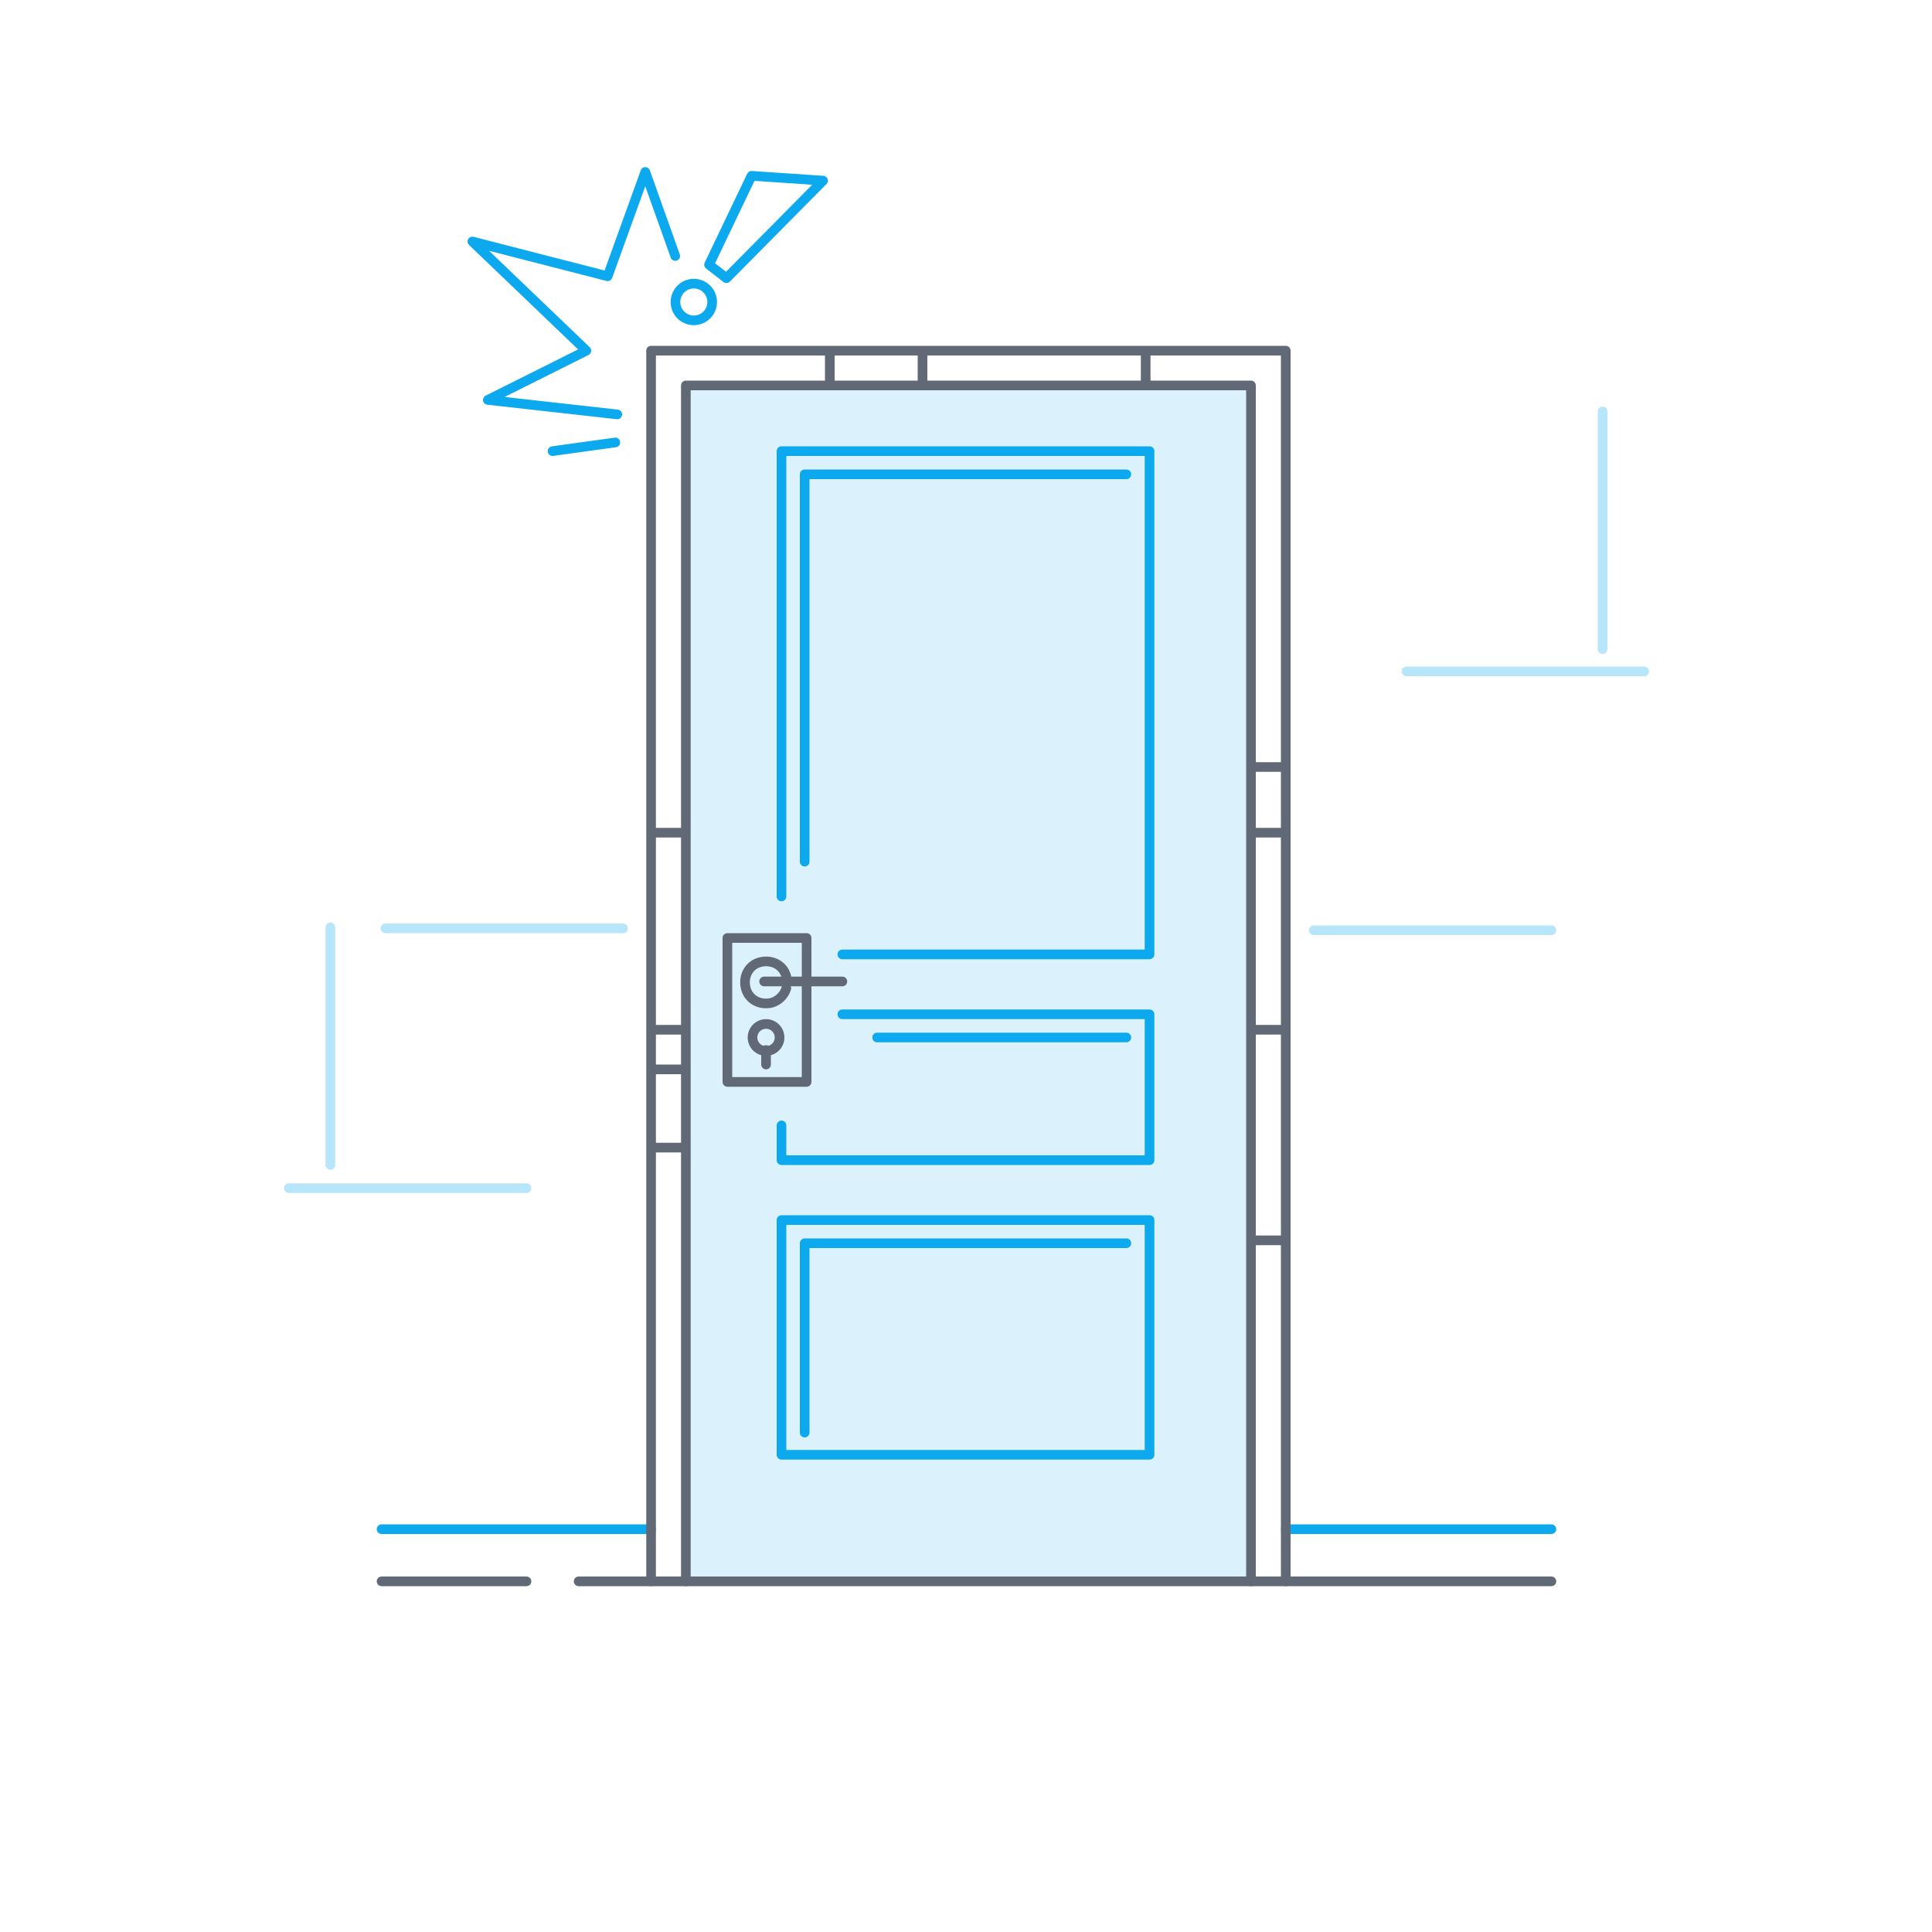 <?xml version="1.0" encoding="utf-8"?>
<!-- Generator: Adobe Illustrator 21.1.0, SVG Export Plug-In . SVG Version: 6.00 Build 0)  -->
<svg version="1.1" id="Calque_1" xmlns="http://www.w3.org/2000/svg" xmlns:xlink="http://www.w3.org/1999/xlink" x="0px" y="0px"
	 viewBox="0 0 200 200" style="enable-background:new 0 0 200 200;" xml:space="preserve">
<style type="text/css">
	.st0{opacity:0.15;}
	.st1{fill:#0DA9EF;}
	.st2{opacity:0.3;}
	.st3{fill:none;stroke:#0DA9EF;stroke-linecap:round;stroke-linejoin:round;}
	.st4{fill:none;stroke:#606975;stroke-linecap:round;stroke-linejoin:round;}
</style>
<g id="Calque_2" class="st0">
	<polyline class="st1" points="71,163.7 71,39.9 129.5,39.9 129.5,163.7 	"/>
</g>
<g id="Calque_3">
	<g class="st2">
		<path class="st3" d="M136,96.3h24.6"/>
		<path class="st3" d="M145.6,69.5h24.6"/>
		<path class="st3" d="M165.9,42.6v24.6"/>
	</g>
	<g class="st2">
		<path class="st3" d="M39.9,96.1h24.6"/>
		<path class="st3" d="M29.9,123h24.6"/>
		<path class="st3" d="M34.2,96v24.6"/>
	</g>
	<path class="st3" d="M39.5,158.3h27.9"/>
	<path class="st3" d="M133.1,158.3h27.5"/>
	<polyline class="st3" points="80.9,92.8 80.9,46.7 119,46.7 119,98.8 87.2,98.8 	"/>
	<polyline class="st3" points="83.3,89.2 83.3,49.1 116.6,49.1 	"/>
	<rect x="80.9" y="126.3" class="st3" width="38.1" height="24.3"/>
	<polyline class="st3" points="83.3,148.3 83.3,128.7 116.6,128.7 	"/>
	<polyline class="st3" points="87.2,105 119,105 119,120.1 80.9,120.1 80.9,116.5 	"/>
	<line class="st3" x1="90.8" y1="107.4" x2="116.6" y2="107.4"/>
	<g>
		<polyline class="st3" points="69.9,26.5 66.8,17.8 62.9,28.6 48.9,25 60.7,36.3 50.5,41.4 63.9,42.9 		"/>
	</g>
	<g>
		<ellipse transform="matrix(0.61 -0.792 0.792 0.61 3.175 69.115)" class="st3" cx="71.9" cy="31.3" rx="1.9" ry="1.9"/>
		<polygon class="st3" points="75.2,28.8 73.4,27.4 77.8,18.2 85.2,18.7 		"/>
	</g>
	<line class="st3" x1="63.7" y1="45.8" x2="57.2" y2="46.7"/>
</g>
<g id="Calque_1_1_">
	<g>
		<path class="st4" d="M81.4,102.3c-0.2,0.7-0.8,1.3-1.5,1.5c-1.2,0.3-2.4-0.3-2.7-1.5c-0.3-1.2,0.3-2.4,1.5-2.7
			c1.2-0.3,2.4,0.3,2.7,1.5"/>
		<rect x="75.3" y="97.1" class="st4" width="8.2" height="14.9"/>
		<line class="st4" x1="79.1" y1="101.6" x2="87.2" y2="101.6"/>
		<g>
			<path class="st4" d="M79.3,108.7v1.5"/>
			<circle class="st4" cx="79.3" cy="107.4" r="1.4"/>
		</g>
	</g>
	<path class="st4" d="M59.9,163.7h100.7"/>
	<path class="st4" d="M39.5,163.7h15"/>
	<path class="st4" d="M129.9,106.6h2.7"/>
	<path class="st4" d="M129.9,128.4h2.7"/>
	<path class="st4" d="M67.8,106.6h2.7"/>
	<path class="st4" d="M67.8,86.2h2.7"/>
	<path class="st4" d="M85.9,36.9v2.7"/>
	<path class="st4" d="M95.5,36.9v2.7"/>
	<path class="st4" d="M67.8,110.7h2.7"/>
	<path class="st4" d="M67.8,118.8h2.7"/>
	<path class="st4" d="M129.9,86.2h2.7"/>
	<path class="st4" d="M129.9,79.4h2.7"/>
	<polyline class="st4" points="71,163.7 71,39.9 129.5,39.9 129.5,163.7 	"/>
	<polyline class="st4" points="67.4,163.7 67.4,36.3 133.1,36.3 133.1,163.7 	"/>
	<path class="st4" d="M118.6,36.9v2.7"/>
</g>
</svg>
